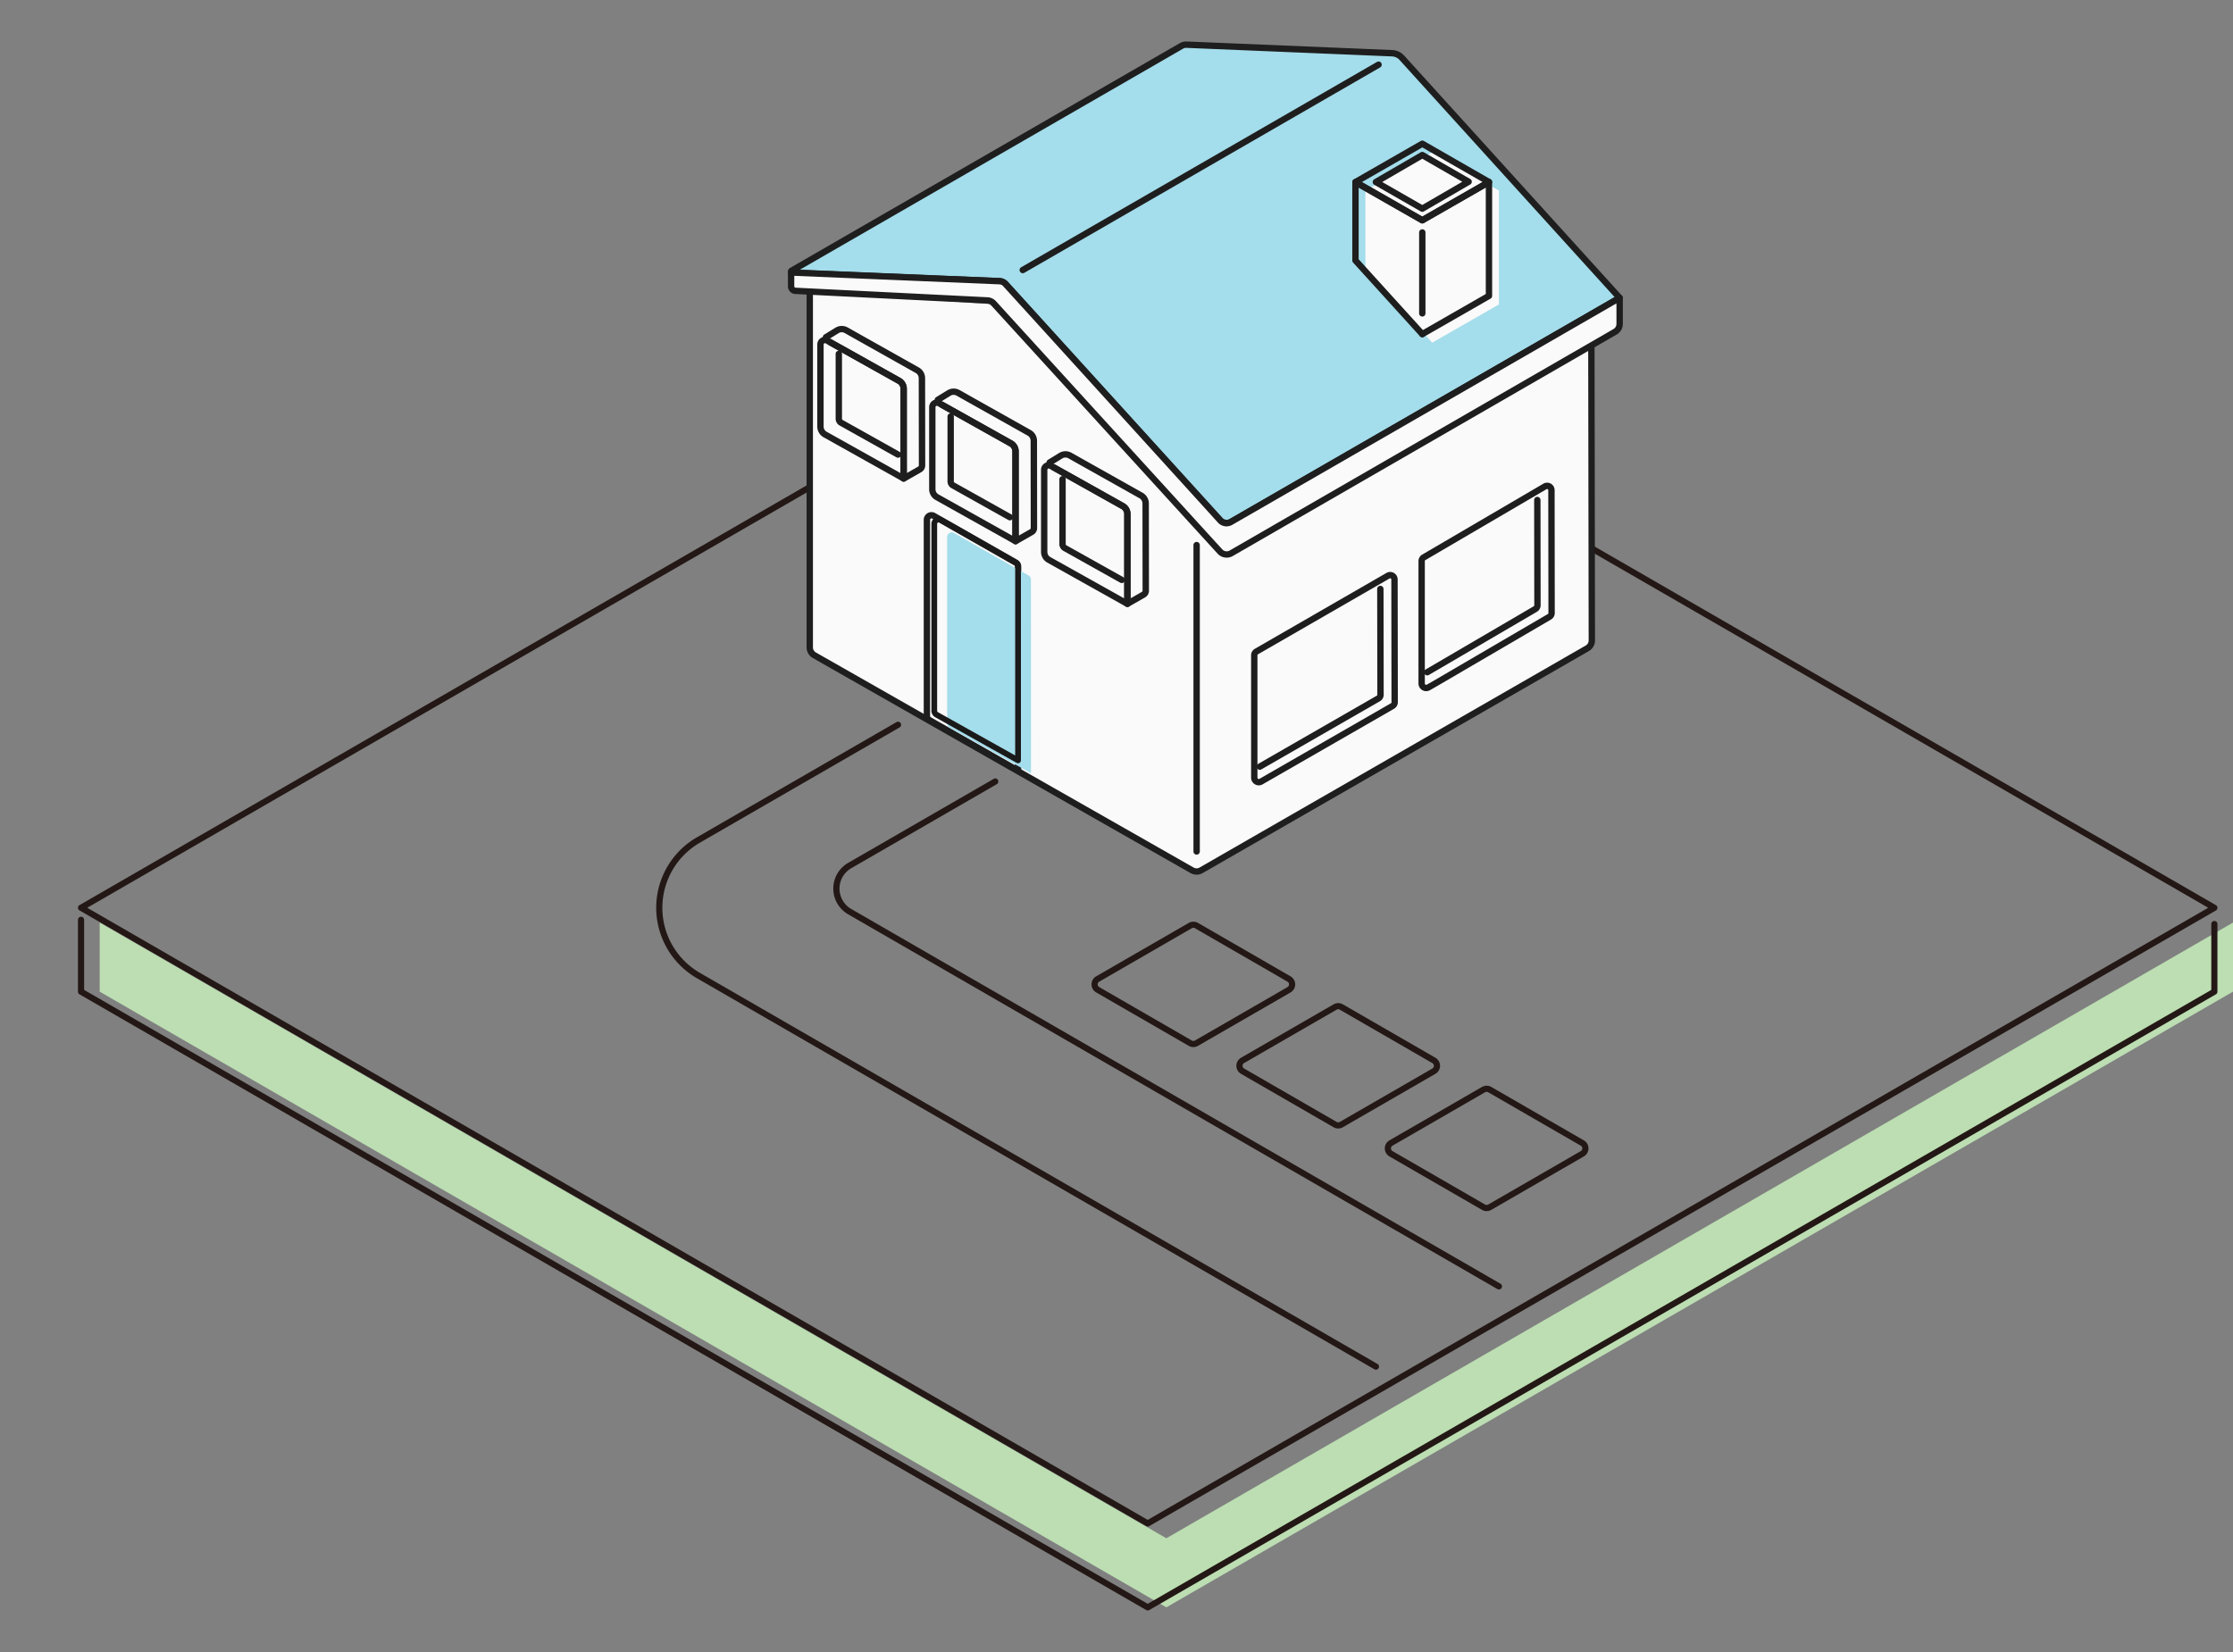 <svg xmlns="http://www.w3.org/2000/svg" xmlns:xlink="http://www.w3.org/1999/xlink" width="200" height="148" viewBox="0 0 200 148">
  <rect x="0" y="0" width="200" height="148" fill="#808080" stroke="none"/>
  <defs>
    <clipPath id="clip-path">
      <rect id="長方形_1045" data-name="長方形 1045" width="200" height="148" fill="#fff" stroke="#707070" stroke-width="1"/>
    </clipPath>
  </defs>
  <g id="マスクグループ_26" data-name="マスクグループ 26" clip-path="url(#clip-path)">
    <g id="グループ_1559" data-name="グループ 1559" transform="translate(7.26 4)">
      <g id="土地" transform="translate(0 22.167)">
        <path id="パス_9404" data-name="パス 9404" d="M47.858,173.911l95.536,55.158,95.536-55.158V180.1l-95.536,55.158L47.858,180.1v-6.191Z" transform="translate(-46.19 -117.426)" fill="#bcdeb2"/>
        <path id="パス_9405" data-name="パス 9405" d="M141.508,220.667a.275.275,0,0,1-.138-.037L45.834,165.472a.275.275,0,0,1,0-.477l95.536-55.158a.275.275,0,0,1,.275,0L237.181,165a.275.275,0,0,1,0,.477L141.645,220.63A.275.275,0,0,1,141.508,220.667ZM46.522,165.234l94.986,54.84,94.986-54.84-94.986-54.84Z" transform="translate(-45.972 -110.076)" fill="#231815"/>
        <path id="パス_9406" data-name="パス 9406" d="M141.508,235.535a.275.275,0,0,1-.138-.037L45.834,180.34a.275.275,0,0,1-.138-.238v-6.439a.275.275,0,0,1,.55,0v6.28l95.261,55,95.261-55v-5.9a.275.275,0,1,1,.55,0V180.1a.275.275,0,0,1-.138.238L141.645,235.5A.275.275,0,0,1,141.508,235.535Z" transform="translate(-45.972 -117.426)" fill="#231815"/>
      </g>
      <g id="イラスト" transform="translate(51.786)">
        <g id="グループ_1558" data-name="グループ 1558" transform="translate(11.809)">
          <path id="パス_9407" data-name="パス 9407" d="M122.792,115.831l6.158,3.45a.816.816,0,0,1,.417.712v8.045l1.439-.822a.407.407,0,0,0,.205-.355l-.01-7.819a.815.815,0,0,0-.416-.709l-6.365-3.579a.816.816,0,0,0-.809.006l-1.008.62" transform="translate(-118.402 -88.438)" fill="#fafafa"/>
          <path id="パス_9408" data-name="パス 9408" d="M134.12,122.179l6.158,3.45a.816.816,0,0,1,.417.712v8.045l1.44-.822a.407.407,0,0,0,.205-.355l-.01-7.819a.816.816,0,0,0-.416-.709l-6.365-3.579a.817.817,0,0,0-.81.006l-1.008.62" transform="translate(-119.711 -89.172)" fill="#fafafa"/>
          <path id="パス_9409" data-name="パス 9409" d="M145.449,128.527l6.158,3.45a.816.816,0,0,1,.417.712v8.045l1.439-.822a.408.408,0,0,0,.206-.355l-.011-7.819a.815.815,0,0,0-.416-.709l-6.365-3.579a.816.816,0,0,0-.809.006l-1.008.62" transform="translate(-121.021 -89.905)" fill="#fafafa"/>
          <g id="グループ_1557" data-name="グループ 1557" transform="translate(0)">
            <g id="グループ_1551" data-name="グループ 1551">
              <path id="パス_9410" data-name="パス 9410" d="M189.775,114.848l.042,26.427a.815.815,0,0,1-.409.708l-34.586,19.89a.815.815,0,0,1-.81,0l-33.83-19.267a.816.816,0,0,1-.412-.708V110.039" transform="translate(-118.098 -87.905)" fill="#fafafa"/>
              <path id="パス_9410_-_アウトライン" data-name="パス 9410 - アウトライン" d="M154.416,162.266a1.1,1.1,0,0,1-.545-.144l-33.83-19.267a1.1,1.1,0,0,1-.556-.956V110.039a.285.285,0,0,1,.57,0V141.9a.531.531,0,0,0,.268.461l33.83,19.267a.532.532,0,0,0,.527,0l34.586-19.89a.532.532,0,0,0,.266-.46l-.042-26.427a.285.285,0,0,1,.285-.285h0a.285.285,0,0,1,.285.285l.042,26.427a1.1,1.1,0,0,1-.551.956L154.965,162.12A1.1,1.1,0,0,1,154.416,162.266Z" transform="translate(-118.098 -87.905)" fill="#1e1e1e"/>
              <path id="パス_9411" data-name="パス 9411" transform="translate(-122.627 -90.278)" fill="#1e1e1e"/>
              <path id="パス_9412" data-name="パス 9412" d="M132.042,132.4a.692.692,0,0,1,.342.091l7.351,4.188a.694.694,0,0,1,.35.6v18.282a.285.285,0,0,1-.426.248l-7.961-4.535a.694.694,0,0,1-.35-.6V133.09A.694.694,0,0,1,132.042,132.4Zm7.473,22.672V137.277a.123.123,0,0,0-.062-.107l-7.351-4.188a.12.12,0,0,0-.06-.017.124.124,0,0,0-.123.124v17.58a.123.123,0,0,0,.062.106l.517.3.509.287Z" transform="translate(-119.469 -90.522)" fill="#1e1e1e"/>
              <path id="パス_9413" data-name="パス 9413" d="M141.193,156l-7.3-4.089a.409.409,0,0,1-.208-.356v-16.73a.408.408,0,0,1,.609-.354l6.689,3.811a.407.407,0,0,1,.206.354Z" transform="translate(-119.707 -90.723)" fill="#a4ddeb"/>
              <path id="パス_9414" data-name="パス 9414" d="M177.92,151.04a.385.385,0,0,1-.195.337l-11.112,6.391-.657.378a.407.407,0,0,1-.611-.353V146.83a.387.387,0,0,1,.195-.336l11.782-6.793a.388.388,0,0,1,.582.336l0,.723Z" transform="translate(-123.366 -91.328)" fill="#fafafa"/>
              <path id="パス_9415" data-name="パス 9415" d="M193.937,142a.39.39,0,0,1-.195.338l-10.178,5.949-.657.377a.407.407,0,0,1-.61-.353V137.346a.39.39,0,0,1,.195-.337l10.849-6.353a.388.388,0,0,1,.582.336l0,.723Z" transform="translate(-125.326 -90.282)" fill="#fafafa"/>
              <path id="パス_9416" data-name="パス 9416" d="M165.194,157.584a.694.694,0,0,1-.693-.693V145.929a.674.674,0,0,1,.338-.583l11.781-6.793a.672.672,0,0,1,1.009.581l.016,11a.677.677,0,0,1-.336.584l-11.77,6.769A.694.694,0,0,1,165.194,157.584Zm11.762-18.552a.1.1,0,0,0-.051.014l-11.783,6.793a.1.1,0,0,0-.052.089v10.962a.123.123,0,0,0,.123.123.122.122,0,0,0,.061-.017l.657-.378,11.112-6.39a.1.1,0,0,0,.052-.09l-.016-11A.1.1,0,0,0,176.956,139.032Z" transform="translate(-123.301 -91.223)" fill="#1e1e1e"/>
              <path id="パス_9417" data-name="パス 9417" d="M182.145,148.1a.694.694,0,0,1-.693-.693V136.444a.674.674,0,0,1,.338-.583l10.847-6.351a.673.673,0,0,1,1.011.581l0,.722.012,10.284a.675.675,0,0,1-.338.585l-10.177,5.948-.658.378A.694.694,0,0,1,182.145,148.1Zm10.829-18.112a.1.1,0,0,0-.051.014l-10.847,6.352a.1.1,0,0,0-.054.09v10.963a.123.123,0,0,0,.123.123.122.122,0,0,0,.061-.017l.656-.377,10.177-5.948a.1.1,0,0,0,.053-.091l-.015-11.005A.1.1,0,0,0,192.974,129.988Z" transform="translate(-125.261 -90.178)" fill="#1e1e1e"/>
              <path id="パス_9418" data-name="パス 9418" d="M165.345,156.351a.285.285,0,0,1-.142-.532l10.617-6.106a.1.1,0,0,0,.053-.09l-.015-9.472a.285.285,0,0,1,.285-.285h0a.285.285,0,0,1,.285.285l.015,9.472a.674.674,0,0,1-.339.585l-10.616,6.105A.284.284,0,0,1,165.345,156.351Z" transform="translate(-123.366 -91.386)" fill="#1e1e1e"/>
              <path id="パス_9419" data-name="パス 9419" d="M182.305,146.851a.285.285,0,0,1-.144-.531l9.676-5.66a.1.1,0,0,0,.053-.089l-.012-9.431a.285.285,0,0,1,.57,0l.012,9.43a.673.673,0,0,1-.337.584l-9.675,5.659A.284.284,0,0,1,182.305,146.851Z" transform="translate(-125.327 -90.344)" fill="#1e1e1e"/>
              <path id="パス_9420" data-name="パス 9420" d="M133.028,134.837" transform="translate(-119.63 -90.771)" fill="#444443"/>
              <path id="パス_9421" data-name="パス 9421" d="M137.1,106.47,156.287,127.6a.815.815,0,0,0,1.011.158L192.086,107.7,172.577,86.183a1.225,1.225,0,0,0-.854-.4l-18.434-.769a.81.81,0,0,0-.441.108l-34.923,20.149a.091.091,0,0,0,.042.17l18.567.763A.818.818,0,0,1,137.1,106.47Z" transform="translate(-117.879 -85.012)" fill="#a4ddeb"/>
              <path id="パス_9421_-_アウトライン" data-name="パス 9421 - アウトライン" d="M153.252,84.727h.05l18.433.769a1.518,1.518,0,0,1,1.054.494L192.3,107.507a.285.285,0,0,1-.069.438L157.44,128a1.1,1.1,0,0,1-1.364-.214l-19.183-21.129a.53.53,0,0,0-.372-.174l-18.566-.763a.376.376,0,0,1-.174-.7l34.924-20.149A1.1,1.1,0,0,1,153.252,84.727Zm38.385,22.9L172.366,86.374a.944.944,0,0,0-.656-.307L153.277,85.3h-.025a.527.527,0,0,0-.262.071l-34.343,19.814,17.9.736a1.1,1.1,0,0,1,.77.36L156.5,127.407a.53.53,0,0,0,.657.1Z" transform="translate(-117.879 -85.012)" fill="#1e1e1e"/>
            </g>
            <path id="パス_9422" data-name="パス 9422" d="M182.023,95.92l-5.984,3.435v7.024l5.984,6.594L188,109.546V99.35Z" transform="translate(-124.602 -86.273)" fill="#fafafa"/>
            <g id="グループ_1555" data-name="グループ 1555" transform="translate(2.629 25.479)">
              <g id="グループ_1552" data-name="グループ 1552">
                <path id="パス_9423" data-name="パス 9423" d="M128.369,127.5a.285.285,0,0,1-.285-.285v-8.045a.53.53,0,0,0-.271-.462l-6.158-3.45a.285.285,0,0,1,.279-.5l6.158,3.45a1.1,1.1,0,0,1,.562.96v7.554l1.012-.579a.123.123,0,0,0,.063-.106l-.011-7.819a.53.53,0,0,0-.27-.461l-6.365-3.579a.53.53,0,0,0-.524,0l-1,.619a.285.285,0,0,1-.3-.485l1.008-.621.006,0a1.1,1.1,0,0,1,1.093-.007l6.364,3.579a1.1,1.1,0,0,1,.561.958l.011,7.819a.694.694,0,0,1-.35.6l-1.439.822A.285.285,0,0,1,128.369,127.5Z" transform="translate(-120.916 -113.821)" fill="#1e1e1e"/>
                <path id="パス_9424" data-name="パス 9424" d="M128.011,125.638a.284.284,0,0,1-.139-.036l-5.091-2.851a.691.691,0,0,1-.354-.6v-5.814a.285.285,0,0,1,.57,0v5.814a.121.121,0,0,0,.062.106l5.092,2.852a.285.285,0,0,1-.14.534Z" transform="translate(-121.067 -114.111)" fill="#1e1e1e"/>
                <path id="パス_9425" data-name="パス 9425" d="M121.26,114.642h0a.693.693,0,0,1,.338.089l6.43,3.6a1.1,1.1,0,0,1,.562.96v8.045a.285.285,0,0,1-.424.249l-7.035-3.942a1.1,1.1,0,0,1-.563-.96v-7.35a.685.685,0,0,1,.212-.5A.692.692,0,0,1,121.26,114.642Zm6.76,12.21v-7.559a.53.53,0,0,0-.271-.462l-6.43-3.6a.123.123,0,0,0-.146.019.117.117,0,0,0-.036.087v7.35a.531.531,0,0,0,.272.462Z" transform="translate(-120.852 -113.949)" fill="#1e1e1e"/>
              </g>
              <g id="グループ_1553" data-name="グループ 1553" transform="translate(10.019 5.614)">
                <path id="パス_9426" data-name="パス 9426" d="M139.7,133.843a.285.285,0,0,1-.285-.285v-8.045a.531.531,0,0,0-.271-.462l-6.158-3.45a.285.285,0,0,1,.279-.5l6.158,3.45a1.1,1.1,0,0,1,.562.96v7.554l1.012-.579a.122.122,0,0,0,.062-.106l-.01-7.819a.53.53,0,0,0-.27-.461l-6.365-3.579a.531.531,0,0,0-.523,0l-1,.619a.285.285,0,0,1-.3-.485l1.008-.621.006,0a1.1,1.1,0,0,1,1.093-.007l6.365,3.579a1.1,1.1,0,0,1,.561.958l.01,7.819a.693.693,0,0,1-.349.6l-1.439.822A.285.285,0,0,1,139.7,133.843Z" transform="translate(-132.245 -120.169)" fill="#1e1e1e"/>
                <path id="パス_9427" data-name="パス 9427" d="M139.34,131.986a.284.284,0,0,1-.139-.036L134.11,129.1a.692.692,0,0,1-.354-.6V122.68a.285.285,0,0,1,.57,0v5.814a.122.122,0,0,0,.062.107l5.092,2.851a.285.285,0,0,1-.14.534Z" transform="translate(-132.396 -120.459)" fill="#1e1e1e"/>
                <path id="パス_9428" data-name="パス 9428" d="M132.589,120.99h0a.693.693,0,0,1,.338.089l6.43,3.6a1.1,1.1,0,0,1,.562.96v8.045a.285.285,0,0,1-.424.249l-7.036-3.942a1.1,1.1,0,0,1-.562-.96v-7.35a.685.685,0,0,1,.212-.5A.692.692,0,0,1,132.589,120.99Zm6.76,12.21V125.64a.53.53,0,0,0-.271-.462l-6.43-3.6a.123.123,0,0,0-.146.019.117.117,0,0,0-.036.087v7.35a.53.53,0,0,0,.271.462Z" transform="translate(-132.181 -120.297)" fill="#1e1e1e"/>
              </g>
              <g id="グループ_1554" data-name="グループ 1554" transform="translate(20.039 11.228)">
                <path id="パス_9429" data-name="パス 9429" d="M151.027,140.191a.285.285,0,0,1-.285-.285v-8.045a.531.531,0,0,0-.272-.462l-6.158-3.45a.285.285,0,0,1,.279-.5l6.158,3.45a1.1,1.1,0,0,1,.563.96v7.554l1.012-.579a.122.122,0,0,0,.062-.106l-.01-7.819a.532.532,0,0,0-.27-.461l-6.365-3.579a.533.533,0,0,0-.525,0l-1,.619a.285.285,0,0,1-.3-.485l1.008-.621.007,0a1.1,1.1,0,0,1,1.093-.007l6.365,3.579a1.1,1.1,0,0,1,.561.957l.01,7.82a.693.693,0,0,1-.349.6l-1.439.822A.285.285,0,0,1,151.027,140.191Z" transform="translate(-143.574 -126.517)" fill="#1e1e1e"/>
                <path id="パス_9430" data-name="パス 9430" d="M150.669,138.334a.284.284,0,0,1-.139-.036l-5.092-2.851a.692.692,0,0,1-.354-.6v-5.814a.285.285,0,1,1,.57,0v5.814a.122.122,0,0,0,.062.107l5.092,2.851a.285.285,0,0,1-.14.534Z" transform="translate(-143.725 -126.807)" fill="#1e1e1e"/>
                <path id="パス_9431" data-name="パス 9431" d="M143.918,127.338h0a.693.693,0,0,1,.338.089l6.429,3.6a1.1,1.1,0,0,1,.563.96v8.045a.285.285,0,0,1-.424.249l-7.036-3.942a1.1,1.1,0,0,1-.562-.96v-7.35a.685.685,0,0,1,.212-.5A.692.692,0,0,1,143.918,127.338Zm6.76,12.21v-7.559a.531.531,0,0,0-.272-.462l-6.429-3.6a.121.121,0,0,0-.059-.016h0a.127.127,0,0,0-.087.036.117.117,0,0,0-.036.087v7.35a.531.531,0,0,0,.271.462Z" transform="translate(-143.51 -126.645)" fill="#1e1e1e"/>
              </g>
            </g>
            <path id="線_65" data-name="線 65" d="M0,27.733a.285.285,0,0,1-.285-.285V0A.285.285,0,0,1,0-.285.285.285,0,0,1,.285,0V27.448A.285.285,0,0,1,0,27.733Z" transform="translate(36.322 44.833)" fill="#1e1e1e"/>
            <path id="パス_9432" data-name="パス 9432" d="M139.887,154.948a.257.257,0,0,1-.126-.033l-7.3-4.09a.665.665,0,0,1-.339-.58V133.516a.664.664,0,0,1,.994-.578l6.689,3.811a.667.667,0,0,1,.336.578v17.364a.257.257,0,0,1-.257.257Zm-7.1-21.584a.151.151,0,0,0-.151.151v16.729a.15.15,0,0,0,.076.131l6.914,3.876V137.327a.151.151,0,0,0-.076-.131l-6.689-3.811A.149.149,0,0,0,132.791,133.364Z" transform="translate(-119.556 -90.571)" fill="#1a1a1a"/>
            <g id="グループ_1556" data-name="グループ 1556" transform="translate(50.55 8.877)">
              <path id="パス_9433" data-name="パス 9433" d="M181.02,94.764a.285.285,0,0,1,.142.038l5.972,3.43a.285.285,0,0,1,0,.494l-5.972,3.424a.285.285,0,0,1-.283,0l-5.984-3.419a.285.285,0,0,1,0-.495l5.984-3.435A.285.285,0,0,1,181.02,94.764Zm5.4,3.715-5.4-3.1-5.41,3.106,5.41,3.091Zm-5.4-2.7a.285.285,0,0,1,.142.038l4.151,2.39a.285.285,0,0,1,0,.493l-4.151,2.411a.285.285,0,0,1-.285,0l-4.158-2.384a.285.285,0,0,1,0-.494l4.158-2.416A.285.285,0,0,1,181.023,95.775Zm3.581,2.676-3.581-2.062-3.589,2.085,3.587,2.057Z" transform="translate(-175.036 -95.049)" fill="#1e1e1e"/>
              <path id="パス_9434" data-name="パス 9434" d="M181.02,112.836a.284.284,0,0,1-.211-.093l-5.984-6.594a.285.285,0,0,1-.074-.192V98.933a.285.285,0,0,1,.426-.247l5.984,3.419a.285.285,0,1,1-.283.495l-5.558-3.176v6.423l5.91,6.513a.285.285,0,0,1-.211.477Z" transform="translate(-175.036 -95.498)" fill="#1e1e1e"/>
              <path id="パス_9435" data-name="パス 9435" d="M181.8,112.836a.285.285,0,0,1-.142-.532l5.83-3.345V99.419l-5.546,3.18a.285.285,0,0,1-.284-.494l5.973-3.425a.285.285,0,0,1,.427.247v10.2a.285.285,0,0,1-.143.247l-5.973,3.427A.284.284,0,0,1,181.8,112.836Z" transform="translate(-175.818 -95.497)" fill="#1e1e1e"/>
            </g>
            <path id="線_66" data-name="線 66" d="M0,18.681a.285.285,0,0,1-.247-.143.285.285,0,0,1,.1-.389L31.723-.247a.285.285,0,0,1,.389.1.285.285,0,0,1-.1.389L.142,18.643A.284.284,0,0,1,0,18.681Z" transform="translate(20.75 1.796)" fill="#1e1e1e"/>
          </g>
          <path id="線_67" data-name="線 67" d="M0,7.535A.285.285,0,0,1-.285,7.25V0A.285.285,0,0,1,0-.285.285.285,0,0,1,.285,0V7.25A.285.285,0,0,1,0,7.535Z" transform="translate(56.534 16.825)" fill="#1e1e1e"/>
          <path id="パス_9436" data-name="パス 9436" d="M117.978,108.109" transform="translate(-117.89 -87.682)" fill="#fafafa"/>
          <path id="パス_9436_-_アウトライン" data-name="パス 9436 - アウトライン" transform="translate(-117.89 -87.682)" fill="#1e1e1e"/>
          <path id="パス_9437" data-name="パス 9437" d="M157.227,130.466l34.859-20.1v2.33a.816.816,0,0,1-.408.707L157.3,133.246a.816.816,0,0,1-1.01-.157l-20.268-22.23a.815.815,0,0,0-.562-.264l-17.189-.858a.408.408,0,0,1-.388-.408v-1.235l18.655.777a.768.768,0,0,1,.493.194c.186.194,19.26,21.2,19.26,21.2A.755.755,0,0,0,157.227,130.466Z" transform="translate(-117.879 -87.68)" fill="#fafafa"/>
          <path id="パス_9437_-_アウトライン" data-name="パス 9437 - アウトライン" d="M156.89,133.639a1.1,1.1,0,0,1-.814-.36l-20.268-22.229a.527.527,0,0,0-.366-.172l-17.189-.858a.692.692,0,0,1-.659-.692v-1.235a.285.285,0,0,1,.3-.285l18.651.776a1.041,1.041,0,0,1,.691.28c.187.2,18.487,20.351,19.266,21.209l.018.022a.481.481,0,0,0,.351.17h0a.557.557,0,0,0,.229-.055l34.848-20.093a.285.285,0,0,1,.427.247v2.33a1.1,1.1,0,0,1-.55.953L157.44,133.493A1.1,1.1,0,0,1,156.89,133.639Zm-38.726-25.248v.938a.123.123,0,0,0,.117.123l17.19.858a1.093,1.093,0,0,1,.759.357L156.5,132.9a.531.531,0,0,0,.657.1l34.381-19.842a.533.533,0,0,0,.265-.46V110.86L157.37,130.713l-.021.011a1.128,1.128,0,0,1-.482.114h0a1.055,1.055,0,0,1-.8-.388c-.482-.531-19.02-20.949-19.247-21.188a.482.482,0,0,0-.288-.106h-.011Z" transform="translate(-117.879 -87.68)" fill="#1e1e1e"/>
        </g>
        <path id="パス_9438" data-name="パス 9438" d="M168.713,211.683a.274.274,0,0,1-.137-.037L107.9,176.613a7.288,7.288,0,0,1,0-12.624l17.876-10.321a.275.275,0,1,1,.275.477l-17.876,10.321a6.738,6.738,0,0,0,0,11.671l60.68,35.033a.275.275,0,0,1-.138.514Z" transform="translate(-104.527 -92.976)" fill="#231815"/>
        <path id="パス_9439" data-name="パス 9439" d="M181.8,205.158a.274.274,0,0,1-.137-.037l-58.143-33.569a2.661,2.661,0,0,1,0-4.609l13.038-7.527a.275.275,0,1,1,.275.477L123.8,167.421a2.111,2.111,0,0,0,0,3.655l58.143,33.569a.275.275,0,0,1-.138.514Z" transform="translate(-106.601 -93.64)" fill="#231815"/>
        <path id="パス_9440" data-name="パス 9440" d="M157.461,185.123a.836.836,0,0,1-.416-.111l-8.288-4.786a.832.832,0,0,1,0-1.442L157.045,174a.848.848,0,0,1,.832,0l8.289,4.786a.832.832,0,0,1,0,1.442l-8.288,4.785A.836.836,0,0,1,157.461,185.123Zm0-10.685a.285.285,0,0,0-.142.038l-8.287,4.785a.282.282,0,0,0,0,.488l8.288,4.786a.29.29,0,0,0,.283,0l8.288-4.785a.282.282,0,0,0,0-.488l-8.289-4.786A.284.284,0,0,0,157.461,174.438Z" transform="translate(-109.623 -95.317)" fill="#231815"/>
        <path id="パス_9441" data-name="パス 9441" d="M172.13,193.371a.832.832,0,0,1-.417-.112l-8.287-4.785a.832.832,0,0,1,0-1.441l8.288-4.785a.844.844,0,0,1,.833,0l8.288,4.784a.832.832,0,0,1,0,1.442l-8.288,4.785A.831.831,0,0,1,172.13,193.371Zm0-10.685a.281.281,0,0,0-.141.038l-8.288,4.785a.282.282,0,0,0,0,.488l8.288,4.786a.284.284,0,0,0,.282,0L180.56,188a.282.282,0,0,0,0-.488l-8.288-4.785A.281.281,0,0,0,172.13,182.686Z" transform="translate(-111.319 -96.271)" fill="#231815"/>
        <path id="パス_9442" data-name="パス 9442" d="M187.162,201.739a.836.836,0,0,1-.416-.111l-8.289-4.786a.832.832,0,0,1,0-1.442l8.288-4.785a.848.848,0,0,1,.832,0l8.289,4.786a.832.832,0,0,1,0,1.441l-8.289,4.786A.836.836,0,0,1,187.162,201.739Zm0-10.685a.284.284,0,0,0-.141.038l-8.288,4.785a.282.282,0,0,0,0,.488l8.288,4.785a.289.289,0,0,0,.282,0l8.288-4.785a.282.282,0,0,0,0-.488l-8.289-4.786A.284.284,0,0,0,187.162,191.054Z" transform="translate(-113.056 -97.238)" fill="#231815"/>
      </g>
    </g>
  </g>
</svg>
